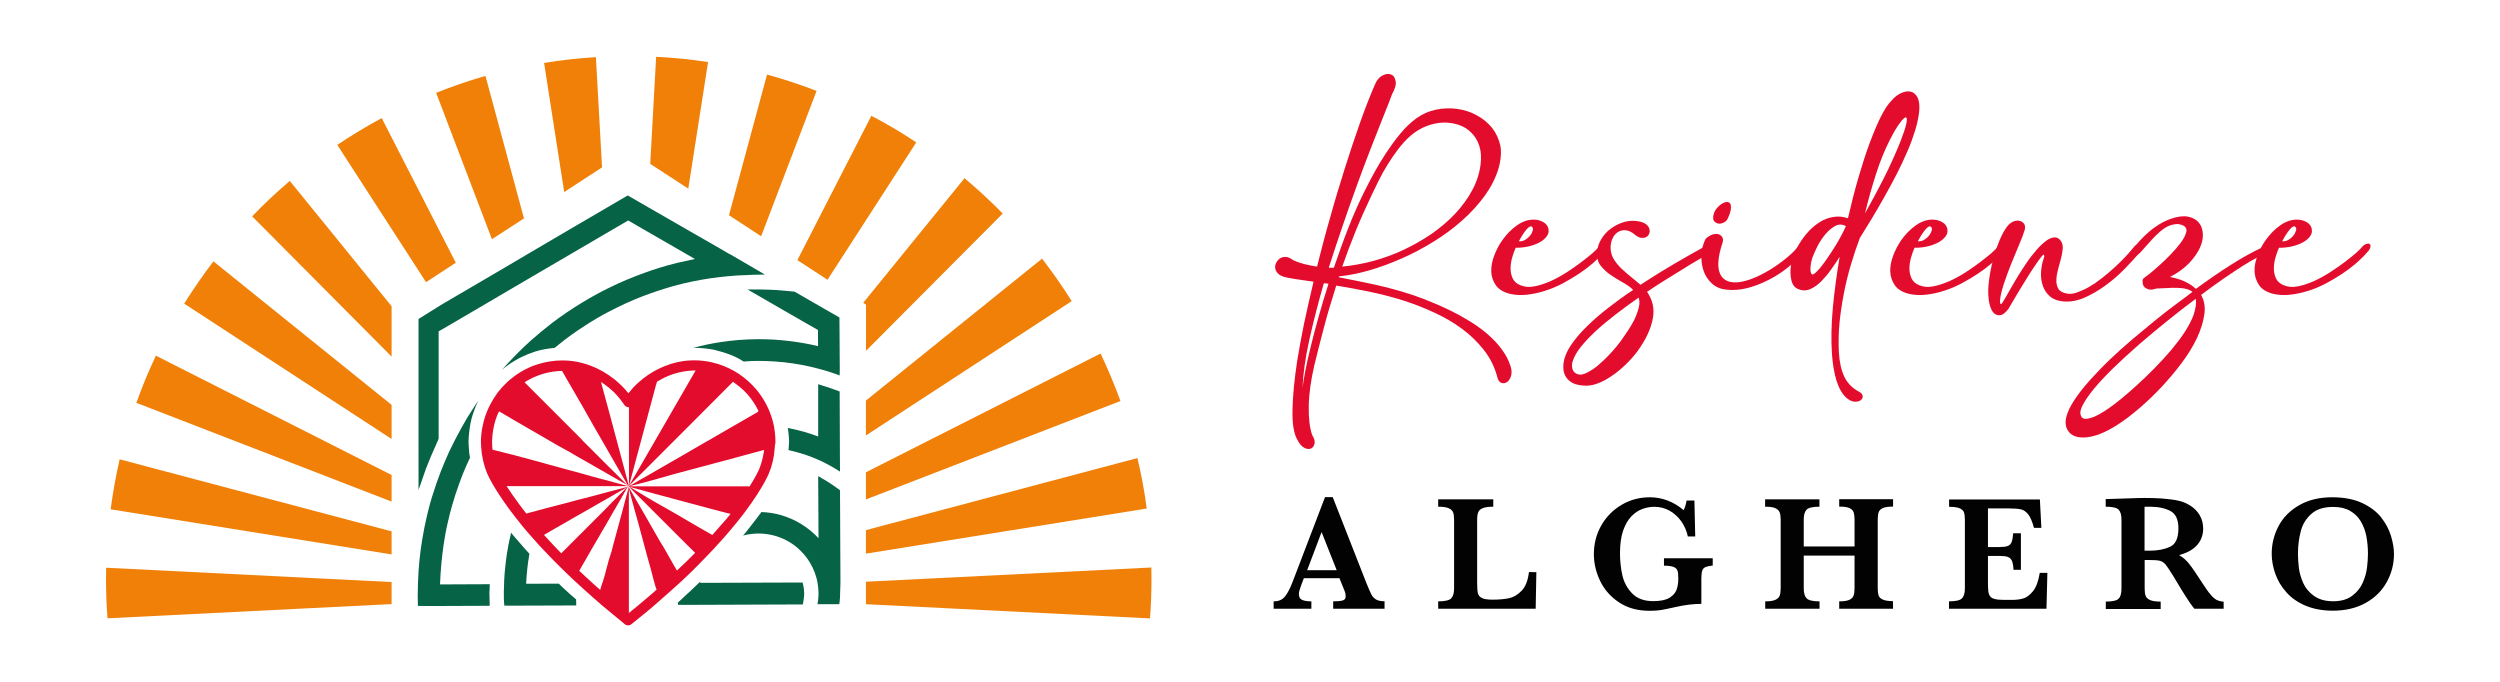 <?xml version="1.0" encoding="UTF-8"?>
<svg xmlns="http://www.w3.org/2000/svg" xmlns:xlink="http://www.w3.org/1999/xlink" version="1.1" id="Livello_1" x="0px" y="0px" width="220px" height="60px" viewBox="0 0 220 60" style="enable-background:new 0 0 220 60;" xml:space="preserve">
<style type="text/css">
	.st0{fill:#F08008;}
	.st1{fill:#066345;}
	.st2{fill:#E40C2D;}
	.st3{fill:#020203;}
</style>
<g>
	<g>
		<path class="st0" d="M101.32,49.94L76.2,51.19v1.98l25,1.25c0.09-1.15,0.13-2.32,0.13-3.49C101.33,50.6,101.33,50.26,101.32,49.94    "></path>
		<path class="st0" d="M76.2,48.72l24.71-3.97c-0.19-1.5-0.47-2.98-0.82-4.44l-23.89,6.34L76.2,48.72L76.2,48.72z"></path>
		<path class="st0" d="M76.2,43.95l22.4-8.66c-0.52-1.43-1.11-2.83-1.75-4.18L76.2,41.56V43.95z"></path>
		<path class="st0" d="M76.2,38.32L94.31,26.5c-0.81-1.29-1.68-2.54-2.61-3.74L76.2,35.25V38.32z"></path>
		<path class="st0" d="M76.2,30.88l12.04-12.09c-1.07-1.09-2.19-2.12-3.36-3.11l-8.92,10.97l0.25,0.16V30.88z"></path>
		<path class="st0" d="M76.68,10.19l-6.51,12.7l2.65,1.73l7.81-12.09C79.36,11.68,78.04,10.9,76.68,10.19"></path>
		<path class="st0" d="M67.5,6.56l-3.35,12.38l2.83,1.85L71.86,8C70.43,7.45,68.98,6.97,67.5,6.56"></path>
		<path class="st0" d="M57.22,14.42l3.35,2.18l1.74-11.14c-1.5-0.23-3.03-0.39-4.57-0.46L57.22,14.42z"></path>
		<path class="st0" d="M47.88,5.54l1.77,11.36l3.33-2.17l-0.54-9.7C50.9,5.12,49.38,5.29,47.88,5.54"></path>
		<path class="st0" d="M38.38,8.17l4.91,12.88l2.82-1.83L42.72,6.68C41.24,7.11,39.79,7.6,38.38,8.17"></path>
		<path class="st0" d="M29.68,12.75l7.81,12.08l2.62-1.71l-6.52-12.73C32.25,11.12,30.95,11.9,29.68,12.75"></path>
		<path class="st0" d="M22.19,19.04l12.27,12.34v-4.43L25.5,15.92C24.34,16.91,23.24,17.94,22.19,19.04"></path>
		<path class="st0" d="M16.21,26.72l18.25,11.91v-3L18.78,23C17.86,24.21,17.01,25.44,16.21,26.72"></path>
		<path class="st0" d="M12,35.45l22.46,8.69V41.8L13.72,31.3C13.08,32.65,12.5,34.04,12,35.45"></path>
		<path class="st0" d="M9.74,44.82l24.72,3.97v-2.03l-23.93-6.34C10.2,41.87,9.93,43.33,9.74,44.82"></path>
		<path class="st0" d="M9.33,50.94c0,1.17,0.04,2.32,0.13,3.47l25-1.25v-1.94L9.34,49.96C9.34,50.28,9.33,50.61,9.33,50.94"></path>
	</g>
	<g>
		<path class="st1" d="M65.78,25.47l2.37,1.37l2.36,1.36l1.47,0.84l0.01,1.42c-0.88-0.21-1.75-0.36-2.63-0.46    c-0.83-0.1-1.66-0.15-2.47-0.15h-0.17c-0.04,0-0.06,0-0.1,0c-1.07,0.01-2.13,0.09-3.17,0.25c-0.82,0.12-1.63,0.29-2.43,0.51    c0.03,0,0.04,0,0.07,0c0.01,0,0.02,0,0.04,0c0.01,0,0.02,0,0.03,0c0.3,0,0.59,0.02,0.88,0.05c0.27,0.03,0.54,0.07,0.8,0.12    c0.11,0.03,0.22,0.06,0.33,0.09c0.47,0.12,0.93,0.27,1.37,0.46c0.17,0.07,0.32,0.15,0.49,0.24c0.14,0.08,0.28,0.16,0.42,0.25    c0.06-0.01,0.13-0.01,0.19-0.02c0.35-0.03,0.71-0.04,1.08-0.04h0.06c0.47,0,0.94,0.02,1.4,0.05c1.08,0.07,2.14,0.23,3.18,0.47    c0.41,0.1,0.82,0.2,1.23,0.32c0.32,0.1,0.62,0.19,0.94,0.31l0.36,0.13l0.01-0.56l-0.02-3.29l-0.01-1.25l-2.33-1.34l-1.61-0.93    l-0.06-0.01c-0.37-0.04-0.72-0.07-1.07-0.1c-0.42-0.04-0.82-0.06-1.23-0.07c-0.25-0.01-0.51-0.01-0.76-0.02L65.78,25.47z"></path>
		<path class="st1" d="M50.7,52.75c-0.1-0.09-0.2-0.18-0.3-0.26c-0.04-0.04-0.09-0.08-0.13-0.11c-0.05-0.04-0.11-0.1-0.16-0.14    c-0.09-0.08-0.17-0.16-0.25-0.23c-0.04-0.03-0.06-0.06-0.1-0.09c-0.1-0.1-0.2-0.18-0.3-0.28s-0.19-0.18-0.29-0.28l-2.87,0.01    c0.01-0.22,0.03-0.43,0.04-0.64c0.02-0.25,0.04-0.51,0.07-0.76c0.04-0.38,0.1-0.75,0.16-1.12c0.01-0.04,0.02-0.08,0.02-0.12    c-0.08-0.09-0.16-0.18-0.24-0.26c-0.08-0.09-0.16-0.18-0.23-0.26c-0.24-0.27-0.46-0.53-0.68-0.78c-0.01-0.01-0.02-0.03-0.04-0.04    c-0.06-0.08-0.13-0.15-0.19-0.23c-0.08-0.1-0.16-0.18-0.23-0.28c-0.02,0.09-0.04,0.18-0.06,0.26c-0.08,0.32-0.15,0.66-0.21,0.99    c-0.08,0.44-0.15,0.89-0.2,1.33c-0.04,0.32-0.07,0.63-0.1,0.96c-0.04,0.43-0.05,0.87-0.06,1.31c-0.01,0.2-0.02,0.4-0.01,0.61v0.11    c0,0.08,0,0.15,0,0.23c0,0.12,0.01,0.24,0.02,0.36l0.02,0.25l0.45,0.01l0,0l5.88-0.02L50.7,52.75L50.7,52.75z"></path>
		<path class="st1" d="M72.97,34.12c-0.12-0.04-0.25-0.09-0.38-0.12c-0.08-0.03-0.16-0.05-0.24-0.08L72,33.81v1.29L72,38.41    c-0.84-0.32-1.71-0.56-2.58-0.73c-0.04-0.01-0.06-0.01-0.1-0.02c0.01,0.04,0.01,0.07,0.02,0.1c0.01,0.06,0.03,0.13,0.03,0.19    c0.01,0.1,0.02,0.19,0.03,0.28c0.02,0.21,0.04,0.42,0.04,0.64c0,0.06-0.01,0.11-0.01,0.18c0,0.1-0.01,0.18-0.02,0.28    c-0.01,0.1-0.01,0.18-0.02,0.28c0.35,0.07,0.7,0.17,1.04,0.27c0.72,0.21,1.42,0.49,2.09,0.82c0.02,0.01,0.04,0.02,0.06,0.03    c0.31,0.16,0.61,0.32,0.92,0.51l0.42,0.26l-0.01-1.71l-0.01-2.72l-0.01-2.62l-0.44-0.16C73.3,34.24,73.14,34.18,72.97,34.12"></path>
		<path class="st1" d="M70.67,51.46l-0.04-0.2l-9.02,0.03c0.01-0.04,0.02-0.09,0.03-0.13c-0.11,0.11-0.22,0.21-0.33,0.32    c-0.11,0.1-0.21,0.2-0.32,0.3c-0.06,0.06-0.12,0.11-0.18,0.18c-0.15,0.14-0.3,0.28-0.46,0.42c-0.06,0.06-0.13,0.11-0.19,0.18    c-0.09,0.08-0.18,0.16-0.26,0.24c-0.09,0.08-0.17,0.15-0.25,0.23l0.02,0.19l0.45,0.01l0,0l10.53-0.04l0.04-0.23    c0-0.02,0.01-0.04,0.01-0.05c0.04-0.24,0.06-0.46,0.07-0.68c0-0.25-0.04-0.49-0.08-0.72L70.67,51.46z"></path>
		<path class="st1" d="M73.96,51.3l-0.01-2.22l-0.01-1.84l-0.01-2.42l-0.01-1.68l-0.11-0.08c-0.08-0.06-0.17-0.12-0.25-0.18    c-0.31-0.22-0.63-0.44-0.99-0.65c-0.05-0.03-0.11-0.06-0.16-0.09L72,41.9l0.01,1.76l0.01,1.89l0.01,1.81    c-0.45-0.48-0.95-0.89-1.5-1.23c-0.56-0.35-1.17-0.61-1.8-0.8c-0.56-0.16-1.14-0.25-1.73-0.27c-0.06,0.09-0.12,0.18-0.19,0.26    c-0.07,0.1-0.14,0.18-0.21,0.28c-0.2,0.27-0.42,0.55-0.66,0.85c-0.08,0.11-0.17,0.21-0.25,0.32c-0.04,0.05-0.08,0.1-0.12,0.15    c-0.05,0.07-0.11,0.14-0.18,0.21c0.44-0.12,0.9-0.18,1.38-0.18c0.43,0,0.84,0.06,1.24,0.15c0.82,0.2,1.56,0.59,2.18,1.12    c0.42,0.37,0.79,0.8,1.08,1.28c0.34,0.57,0.59,1.21,0.69,1.89c0.04,0.26,0.07,0.54,0.07,0.82c0,0.21-0.02,0.43-0.04,0.64    l-0.02,0.11l-0.03,0.21h0.21l0,0h0.4h0.63h0.68l0.01-0.11l0.02-0.14c0.03-0.25,0.04-0.46,0.04-0.71L73.96,51.3z"></path>
		<path class="st1" d="M38.85,49.51c0.05-0.51,0.11-1.02,0.18-1.52c0.1-0.66,0.21-1.31,0.36-1.95c0.11-0.52,0.25-1.04,0.39-1.54    c0.19-0.67,0.4-1.32,0.64-1.97c0.19-0.54,0.4-1.06,0.63-1.58c0.1-0.22,0.2-0.45,0.31-0.67c-0.03-0.15-0.05-0.29-0.07-0.44    c-0.02-0.18-0.03-0.37-0.04-0.55c-0.01-0.13-0.02-0.27-0.02-0.4c0-0.23,0.02-0.46,0.04-0.68c0.03-0.32,0.07-0.63,0.13-0.94    c0.05-0.25,0.11-0.51,0.19-0.75c0.06-0.19,0.13-0.39,0.2-0.57c0.09-0.24,0.19-0.46,0.3-0.69c-0.13,0.19-0.26,0.39-0.39,0.58    c-0.38,0.57-0.73,1.15-1.06,1.75c-0.39,0.7-0.76,1.42-1.11,2.15c-0.26,0.57-0.51,1.16-0.74,1.75c-0.27,0.69-0.51,1.39-0.73,2.11    c-0.01,0.02-0.01,0.04-0.02,0.04c-0.18,0.57-0.32,1.14-0.46,1.72c-0.17,0.71-0.31,1.42-0.43,2.15c-0.09,0.56-0.17,1.13-0.23,1.71    c-0.07,0.71-0.12,1.42-0.14,2.13c-0.01,0.34-0.02,0.68-0.02,1.02v0.11c0,0.19,0,0.38,0.01,0.58v0.01l0.01,0.25l0.94,0.01l0,0h0.33    l5.04-0.02v-0.28c0-0.1-0.01-0.19-0.01-0.29l0,0c-0.01-0.13-0.01-0.25-0.01-0.4c-0.01-0.13,0-0.26,0.01-0.39    c0-0.09,0.01-0.18,0.01-0.26l0,0l0.01-0.28l-4.38,0.02C38.74,50.75,38.8,50.12,38.85,49.51"></path>
		<path class="st1" d="M65.61,24.21c0.03,0,0.04,0,0.07,0c0.21-0.01,0.42-0.02,0.63-0.03l1-0.02l-1.32-0.77l-1.7-0.99l-0.18-0.09    l0,0l-0.75-0.44l-3.31-1.9l-3.04-1.75l-1.77-1.02l-2.07,1.21l-3.01,1.76l-3.27,1.92l-2.61,1.54l-2.99,1.75l-2.49,1.46l-1.97,1.23    v1.61v3.94v3.83v2.66v3c0,0,0.34-0.93,0.46-1.31c0.11-0.36,0.26-0.72,0.4-1.07c0.12-0.31,0.25-0.62,0.39-0.93    c0.13-0.31,0.27-0.61,0.41-0.93c0.04-0.09,0.07-0.18,0.11-0.27v-0.06v-3v-3.51v-2.87l1.24-0.72l2.32-1.36l2.81-1.65l2.44-1.43    l3.08-1.8l2.82-1.65l1.97-1.15l1.64,0.95l2.83,1.63l1.4,0.81c-0.54,0.11-1.06,0.23-1.59,0.35c-0.97,0.24-1.92,0.53-2.85,0.87    c-1.07,0.39-2.12,0.82-3.14,1.33c-0.82,0.4-1.61,0.84-2.38,1.31c-0.89,0.54-1.75,1.12-2.58,1.75c-0.65,0.5-1.28,1.03-1.9,1.57    c-0.7,0.63-1.38,1.31-2.03,2.01c-0.17,0.18-0.34,0.38-0.51,0.56c0.18-0.16,0.38-0.3,0.57-0.44c0.17-0.11,0.33-0.23,0.51-0.33    c0.21-0.13,0.43-0.25,0.66-0.36c0.38-0.18,0.76-0.34,1.17-0.47c0.26-0.08,0.53-0.15,0.8-0.2c0.17-0.04,0.34-0.05,0.52-0.08    c0.14-0.02,0.27-0.04,0.41-0.05c0.11-0.09,0.21-0.18,0.32-0.26c0.75-0.61,1.54-1.18,2.36-1.7c0.7-0.46,1.43-0.89,2.18-1.27    c0.94-0.49,1.91-0.94,2.91-1.32c0.86-0.33,1.75-0.62,2.65-0.88c1.11-0.31,2.25-0.54,3.41-0.71    C63.62,24.34,64.61,24.24,65.61,24.21"></path>
	</g>
	<path class="st2" d="M68.24,38.88L68.24,38.88c0-0.28-0.02-0.55-0.05-0.82c-0.01-0.1-0.03-0.19-0.04-0.28   c-0.02-0.1-0.03-0.19-0.04-0.28c-0.06-0.32-0.15-0.61-0.25-0.91c-0.29-0.85-0.73-1.62-1.29-2.3c-0.45-0.53-0.96-0.99-1.54-1.38   c-0.54-0.36-1.14-0.65-1.78-0.86c-0.17-0.05-0.34-0.1-0.51-0.14c-0.04-0.01-0.07-0.02-0.11-0.03c-0.24-0.05-0.48-0.1-0.72-0.12   c-0.26-0.04-0.54-0.05-0.81-0.05c-0.01,0-0.02,0-0.03,0c-0.13,0-0.26,0.01-0.39,0.01c-0.88,0.05-1.75,0.29-2.58,0.67   c-0.7,0.32-1.36,0.76-1.94,1.29c-0.3,0.27-0.58,0.57-0.83,0.89c-0.01,0.01-0.02,0.03-0.03,0.04c-0.17-0.21-0.34-0.41-0.54-0.61   c-0.06-0.07-0.13-0.13-0.2-0.19c-0.07-0.07-0.14-0.13-0.22-0.2c-0.11-0.11-0.24-0.2-0.36-0.3c-0.6-0.46-1.25-0.84-1.96-1.11   c-0.8-0.31-1.64-0.48-2.48-0.48c-0.01,0-0.03,0-0.04,0c-0.01,0-0.02,0-0.04,0c-0.7,0-1.38,0.11-2.02,0.3   c-0.11,0.04-0.23,0.08-0.34,0.11c-0.18,0.06-0.36,0.13-0.53,0.21c-0.27,0.12-0.53,0.26-0.78,0.41c-0.19,0.11-0.38,0.25-0.56,0.38   c-0.55,0.41-1.04,0.9-1.46,1.45c-0.5,0.69-0.89,1.45-1.14,2.27c-0.01,0.04-0.02,0.09-0.04,0.12c-0.06,0.24-0.11,0.47-0.16,0.72   c-0.04,0.2-0.06,0.39-0.08,0.61c-0.02,0.2-0.03,0.39-0.03,0.6c0,0.15,0.01,0.29,0.02,0.43c0.05,0.82,0.23,1.62,0.55,2.38   c0.03,0.06,0.23,0.54,0.73,1.34c0.39,0.63,0.95,1.47,1.75,2.49c0.07,0.09,0.14,0.18,0.21,0.26c0.06,0.08,0.12,0.15,0.18,0.23   c0.01,0.01,0.02,0.03,0.03,0.04c0.2,0.25,0.41,0.51,0.64,0.77c0.07,0.09,0.15,0.18,0.23,0.26c0.07,0.08,0.14,0.16,0.21,0.24   c0.39,0.45,0.83,0.93,1.31,1.42c0.34,0.36,0.7,0.73,1.09,1.11c0.38,0.38,0.78,0.76,1.2,1.16c0.15,0.14,0.3,0.28,0.46,0.42   c0.22,0.2,0.46,0.41,0.68,0.62c0.08,0.07,0.16,0.14,0.24,0.21c0.04,0.04,0.07,0.06,0.11,0.1c0.1,0.08,0.18,0.17,0.28,0.25   c0.13,0.11,0.26,0.23,0.39,0.34c0.11,0.1,0.22,0.18,0.32,0.28c0.05,0.04,0.11,0.1,0.17,0.14c0.15,0.12,0.3,0.25,0.46,0.38   c0.03,0.02,0.04,0.04,0.07,0.06c0.1,0.08,0.18,0.16,0.28,0.23c0.03,0.02,0.04,0.04,0.07,0.06c0.1,0.08,0.2,0.17,0.3,0.25   c0.03,0.03,0.06,0.04,0.09,0.07c0.11,0.1,0.23,0.18,0.34,0.28c0.04,0.04,0.08,0.06,0.12,0.1s0.09,0.07,0.13,0.11   c0.09,0.07,0.18,0.1,0.29,0.1h0.01c0.01,0,0.02,0,0.03,0c0.04,0,0.09-0.01,0.13-0.03c0.04-0.02,0.09-0.04,0.12-0.07   c0.09-0.07,0.17-0.13,0.25-0.2c0.04-0.03,0.07-0.06,0.11-0.09c0.11-0.09,0.22-0.18,0.32-0.26c0.04-0.03,0.06-0.05,0.1-0.08   c0.11-0.09,0.2-0.17,0.31-0.25c0.03-0.03,0.06-0.05,0.09-0.07c0.24-0.19,0.46-0.39,0.68-0.57c0.06-0.05,0.12-0.11,0.18-0.16   c0.11-0.1,0.22-0.18,0.32-0.28c0.03-0.02,0.05-0.04,0.07-0.06c0.09-0.08,0.18-0.16,0.27-0.24c0.13-0.11,0.27-0.24,0.4-0.35   c0.1-0.09,0.19-0.17,0.28-0.25c0.22-0.2,0.44-0.39,0.66-0.59c0.04-0.04,0.06-0.06,0.1-0.09c0.08-0.07,0.15-0.14,0.23-0.21   c0.11-0.1,0.21-0.19,0.31-0.29c0.01-0.01,0.02-0.02,0.03-0.03c0.46-0.43,0.88-0.84,1.28-1.25c0.02-0.02,0.04-0.04,0.05-0.06   c0.41-0.41,0.79-0.81,1.15-1.19c0.36-0.39,0.69-0.75,1.01-1.11c0.42-0.48,0.81-0.95,1.15-1.37c0.1-0.12,0.19-0.25,0.28-0.36   c0.01-0.02,0.02-0.03,0.04-0.04c0.08-0.1,0.15-0.2,0.23-0.3c0.93-1.23,1.5-2.17,1.82-2.75c0.23-0.42,0.33-0.66,0.35-0.7   c0.31-0.72,0.49-1.48,0.54-2.26c0.01-0.1,0.01-0.18,0.02-0.28C68.23,39.07,68.24,38.98,68.24,38.88L68.24,38.88 M51.14,38.62   l-0.19-0.19l-0.58-0.58l-0.19-0.19l-0.2-0.2l-0.69-0.69l-2.96-2.96l-0.17-0.17c0.51-0.32,1.06-0.58,1.65-0.75   c0.53-0.15,1.08-0.24,1.65-0.25l0.11,0.19L50,33.58l1.39,2.4l0.14,0.25l0.14,0.25l0.41,0.72l0.14,0.25l0.12,0.21l0.74,1.28   l1.33,2.32l0.87,1.51l-0.83-0.83l-1.08-1.07l-1.96-1.96l-0.13-0.13L51.14,38.62z M63.5,46.15c-0.2,0.24-0.42,0.49-0.66,0.75   c-0.05,0.06-0.11,0.12-0.16,0.18l-0.04-0.03l-0.09-0.05l-0.18-0.1l-0.25-0.15L62,46.69l-0.97-0.56l-0.63-0.37l-0.89-0.52   l-0.61-0.35L58,44.38l-0.63-0.36l-0.32-0.19l-0.24-0.14l-0.25-0.15l-0.16-0.1l-0.54-0.32l-0.18-0.11l-0.06-0.04l-0.25-0.14   l-0.04-0.03l0,0l0,0l0.04,0.04l0.19,0.2l0.1,0.11l0.09,0.09l0.57,0.57l0.02,0.02l0.18,0.18l0.19,0.19l0.47,0.47l0.5,0.5l0.7,0.7   l0.42,0.42l0.63,0.63l0.39,0.39l0.61,0.61l0.34,0.33l0.06,0.06l0.14,0.14l0.09,0.09l0.11,0.11c-0.21,0.22-0.44,0.44-0.67,0.67   c-0.11,0.11-0.21,0.21-0.32,0.31c-0.06,0.05-0.11,0.11-0.18,0.17c-0.14,0.14-0.28,0.27-0.43,0.41l-0.08-0.14l-0.04-0.07l-0.33-0.57   l-0.18-0.32l-0.34-0.6l-0.2-0.35L58,47.51l-0.25-0.44l-0.48-0.84l-0.35-0.61l-0.56-0.97l-0.13-0.23l-0.02-0.03l-0.14-0.24   l-0.43-0.74l-0.01-0.02l-0.15-0.25l-0.15-0.26l-0.04-0.05l0,0l0,0l0.02,0.07l0.09,0.34l0.09,0.33l0.11,0.41l0.16,0.59l0.1,0.37   l0.1,0.35l0.1,0.35l0.44,1.63l0.17,0.63l0.24,0.89l0.09,0.33l0.17,0.61l0.06,0.21l0.13,0.48l0.04,0.16l0.11,0.43l0.04,0.13   l0.04,0.15l0.07,0.25l0.01,0.03l0.03,0.11l0.02,0.05l0.04,0.11l0.02,0.05c-0.08,0.07-0.16,0.13-0.23,0.2   c-0.04,0.04-0.08,0.07-0.12,0.11c-0.17,0.15-0.34,0.29-0.52,0.44c-0.11,0.1-0.22,0.18-0.33,0.28c-0.11,0.1-0.23,0.18-0.33,0.28   c-0.03,0.03-0.05,0.04-0.08,0.07c-0.01,0.01-0.01,0.01-0.02,0.02c-0.03,0.03-0.05,0.04-0.09,0.07c-0.04,0.04-0.1,0.08-0.14,0.11   c-0.01,0.01-0.02,0.01-0.02,0.02c-0.08,0.06-0.16,0.13-0.24,0.19c-0.01,0.01-0.02,0.02-0.03,0.03c-0.09,0.07-0.18,0.15-0.27,0.22   l0,0c-0.01,0-0.01-0.01-0.02-0.01v-0.09v-0.22v-0.25v-0.15v-0.28v-0.28v-0.8v-0.28v-0.26v-0.82v-0.75v-3.31v-0.58V45.3v-1.47v-0.46   v-0.46v-0.11l0,0l0,0l0,0l-0.04,0.18l-0.19,0.71l-0.21,0.79l-0.19,0.72l-0.37,1.36l-0.39,1.44l-0.13,0.51l-0.25,0.79l-0.07,0.26   l-0.15,0.55l-0.04,0.16l-0.11,0.43l-0.04,0.11l-0.11,0.38L53,51.3l-0.1,0.34l-0.01,0.02l-0.03,0.1l-0.04,0.15   c-0.07-0.06-0.14-0.12-0.21-0.18c-0.04-0.03-0.06-0.05-0.09-0.08c-0.04-0.04-0.07-0.06-0.11-0.1c-0.05-0.04-0.11-0.1-0.16-0.14   c-0.09-0.08-0.18-0.16-0.26-0.24c-0.16-0.14-0.31-0.28-0.46-0.42c-0.18-0.18-0.38-0.35-0.56-0.52l0.03-0.04l0.1-0.18l0.21-0.37   l0.17-0.29l0.32-0.56l0.18-0.32l0.37-0.63l0.23-0.39l0.46-0.8l0.04-0.06l0.29-0.5l0.65-1.13l0.55-0.95L55,43.26l0.27-0.47l0,0l0,0   l-0.73,0.73l-0.65,0.65l-0.82,0.84l-0.48,0.48l-0.68,0.68l-0.39,0.39l-0.61,0.61l-0.37,0.37l-0.6,0.6l-0.38,0.38l0,0l-0.17,0.17   c-0.25-0.25-0.49-0.51-0.72-0.75c-0.28-0.3-0.55-0.59-0.8-0.87l0.21-0.12l0.22-0.13l0.96-0.55l0.61-0.35l0.88-0.51l0.59-0.33   l0.89-0.51l0.61-0.35l0.96-0.55l0.71-0.41l0.75-0.43h0.01l0,0l-0.76,0.2l-0.77,0.2l-1.08,0.29l-0.75,0.2L50.81,44L50,44.22   l-1.23,0.32l-0.96,0.25l-0.14,0.04l-0.31,0.08L47.04,45l-0.46,0.12l-0.25,0.07h-0.01c-0.01-0.01-0.01-0.01-0.02-0.02   c-0.05-0.06-0.1-0.12-0.14-0.18c-0.03-0.03-0.05-0.06-0.07-0.09c-0.04-0.06-0.09-0.11-0.13-0.17c-0.07-0.09-0.13-0.18-0.2-0.26   c-0.49-0.66-0.88-1.23-1.18-1.69h0.3h0.95h0.63h0.32h0.31h0.28h0.63h0.32h0.27h0.51h1.11h1.38h0.9h1.2h0.82h0.77l0,0l0,0   l-0.79-0.21l-0.88-0.24l-1.36-0.36l-1.09-0.31l-1.67-0.45l-0.1-0.03l-0.15-0.04l-0.28-0.08l-0.82-0.22l-0.28-0.08l-0.06-0.02   l-0.22-0.06l-2.42-0.65l-1.55-0.39l-0.27-0.07c-0.03-0.23-0.04-0.46-0.04-0.69c0-0.34,0.04-0.68,0.09-1   c0.1-0.6,0.26-1.16,0.52-1.68l0.23,0.13l1.28,0.75l2.66,1.54l0.67,0.39l0.25,0.14l0.24,0.14l0.71,0.39l0.25,0.14l0.2,0.12   l0.15,0.09l1.44,0.82l1.57,0.9l0.96,0.55l0.81,0.46l0,0v-0.01v0.01h0.01l-1-3.75l-0.68-2.54l-0.07-0.25l-0.08-0.3l-0.23-0.85   l-0.08-0.29l-0.08-0.3l-0.17-0.63l-0.06-0.24c0.25,0.16,0.47,0.33,0.7,0.52c0.08,0.06,0.15,0.13,0.22,0.19   c0.07,0.06,0.14,0.12,0.21,0.18c0.03,0.03,0.04,0.05,0.07,0.08c0.17,0.17,0.32,0.34,0.47,0.53c0.06,0.07,0.11,0.15,0.17,0.23   c0.04,0.06,0.1,0.12,0.14,0.19c0.03,0.04,0.05,0.06,0.07,0.1c0.09,0.13,0.23,0.21,0.39,0.21h0.02v0.5v6.41l0,0l0,0l0,0l0.44-1.64   l1.92-7.17l0.04-0.12l0.06-0.22c0.05-0.04,0.11-0.06,0.16-0.1c0.77-0.46,1.63-0.75,2.49-0.85c0.1-0.01,0.18-0.02,0.28-0.03   c0.12-0.01,0.25-0.02,0.37-0.02c0.04,0,0.07,0,0.1,0l-0.11,0.2l-1.27,2.2l-2.87,4.97l-1.22,2.11l-0.39,0.67l0,0v0.01l0.37-0.37   l0.18-0.18l0.84-0.84l0.13-0.13l1.74-1.74l2.04-2.04l3.73-3.74l0.12-0.12c0.04,0.04,0.1,0.06,0.14,0.1   c0.54,0.38,1.04,0.83,1.43,1.36c0.26,0.34,0.49,0.72,0.68,1.11l-0.11,0.11l-2.1,1.21l-0.26,0.15l-0.76,0.44l-0.93,0.54L61.92,39   l-2.4,1.39l-1.39,0.8l-0.97,0.56l-0.56,0.32l-0.39,0.22l-0.54,0.32l-0.23,0.12l-0.13,0.08h-0.01v0.01l0.08-0.03l0.27-0.07l0.2-0.05   l0.5-0.13l0.17-0.04l1.33-0.36l0.08-0.03l0.66-0.18l0.34-0.1l0.35-0.1l1.39-0.37l1.57-0.42l2.61-0.7l2.25-0.61l0.14-0.04   c-0.01,0.1-0.03,0.19-0.04,0.28c-0.08,0.5-0.22,0.98-0.41,1.46c-0.01,0.01-0.23,0.53-0.82,1.47H65.8h-1.5h-1.53h-1.71h-1.11h-1.37   H58h-0.32h-0.08h-0.4h-0.72h-0.38h-0.37h-0.08h-0.29h-0.06l0,0v0.01l0.05,0.02l0.3,0.08l0,0l0.3,0.08l0.48,0.13l0.39,0.11   l0.32,0.09l0.3,0.08l0.1,0.03l0.75,0.2l1.11,0.3l0.82,0.22l1.24,0.33l0.97,0.26l1.52,0.4l0.18,0.04l0.16,0.04   c-0.11,0.13-0.22,0.27-0.33,0.41C63.8,45.8,63.65,45.97,63.5,46.15"></path>
</g>
<g>
	<path class="st2" d="M131.86,14.86c-0.25,0.82-0.65,1.6-1.21,2.38c-0.56,0.76-1.22,1.49-1.98,2.16c-0.76,0.68-1.59,1.29-2.51,1.86   c-0.91,0.57-1.85,1.06-2.8,1.48c-0.95,0.42-1.9,0.77-2.86,1.05c-0.95,0.27-1.84,0.45-2.67,0.53c0,0.01,0,0.02-0.01,0.04   c-0.01,0.01-0.01,0.02-0.01,0.04c0.96,0.18,2.01,0.4,3.15,0.64c1.14,0.25,2.31,0.57,3.51,0.97c0.44,0.16,0.94,0.34,1.49,0.57   c0.55,0.22,1.1,0.47,1.68,0.75c0.57,0.28,1.13,0.59,1.7,0.94c0.56,0.34,1.08,0.72,1.55,1.12c0.47,0.41,0.9,0.85,1.24,1.32   c0.36,0.47,0.62,0.97,0.79,1.49c0.11,0.34,0.13,0.63,0.05,0.88c-0.08,0.25-0.19,0.43-0.35,0.54c-0.15,0.1-0.31,0.13-0.49,0.08   c-0.17-0.06-0.29-0.22-0.36-0.49c-0.24-0.9-0.63-1.7-1.18-2.4c-0.56-0.71-1.2-1.34-1.94-1.88c-0.74-0.55-1.55-1.02-2.41-1.41   c-0.87-0.41-1.73-0.74-2.57-1.02c-1-0.32-2-0.59-3.02-0.8c-1.02-0.21-2.04-0.41-3.06-0.57c-0.43,1.35-0.81,2.63-1.12,3.82   c-0.31,1.2-0.58,2.24-0.8,3.15c-0.31,1.33-0.48,2.54-0.5,3.61c-0.02,1.08,0.08,1.93,0.3,2.57c0.18,0.28,0.25,0.53,0.21,0.74   s-0.14,0.37-0.3,0.44c-0.16,0.08-0.36,0.07-0.59-0.05c-0.24-0.11-0.44-0.36-0.64-0.74c-0.3-0.54-0.44-1.41-0.41-2.61   c0.02-1.21,0.16-2.64,0.41-4.29c0.16-1,0.36-2.08,0.6-3.26c0.25-1.18,0.53-2.41,0.84-3.72c-0.4-0.06-0.78-0.11-1.17-0.17   c-0.39-0.06-0.77-0.11-1.15-0.19c-0.32-0.06-0.57-0.16-0.74-0.3s-0.26-0.3-0.3-0.47c-0.04-0.17-0.02-0.34,0.06-0.5   c0.08-0.17,0.18-0.3,0.33-0.41c0.14-0.1,0.32-0.15,0.52-0.14c0.2,0.01,0.41,0.09,0.62,0.26c0.32,0.16,0.67,0.28,1.02,0.37   c0.36,0.09,0.74,0.16,1.12,0.22c0.36-1.44,0.74-2.9,1.17-4.38c0.41-1.48,0.85-2.92,1.29-4.32s0.89-2.73,1.33-3.98   s0.89-2.39,1.32-3.38c0.16-0.37,0.38-0.62,0.65-0.76c0.28-0.14,0.53-0.17,0.74-0.09c0.22,0.08,0.35,0.26,0.41,0.57   c0.07,0.29-0.04,0.69-0.31,1.17c-0.01,0.04-0.1,0.26-0.26,0.69c-0.17,0.42-0.4,1-0.68,1.71c-0.28,0.72-0.61,1.56-0.99,2.52   c-0.38,0.96-0.76,2-1.17,3.12c-0.41,1.12-0.82,2.29-1.24,3.52c-0.42,1.23-0.83,2.46-1.23,3.71h0.45c0.4-1.17,0.81-2.33,1.25-3.45   c0.44-1.13,0.91-2.19,1.39-3.17c0.25-0.5,0.54-1.06,0.87-1.67s0.69-1.21,1.08-1.8s0.8-1.16,1.25-1.7c0.44-0.54,0.92-0.99,1.42-1.36   c0.53-0.38,1.09-0.63,1.72-0.76c0.62-0.13,1.24-0.15,1.85-0.07c0.61,0.08,1.19,0.26,1.73,0.56c0.54,0.28,0.99,0.66,1.36,1.11   c0.36,0.46,0.61,1,0.74,1.61C132.13,13.43,132.08,14.11,131.86,14.86 M114.62,34.12c0.05-0.37,0.13-0.87,0.25-1.49   c0.12-0.62,0.28-1.34,0.48-2.15c0.2-0.8,0.42-1.68,0.69-2.61c0.26-0.94,0.55-1.9,0.87-2.9l-0.41-0.05   c-0.5,1.73-0.92,3.38-1.27,4.95C114.87,31.45,114.68,32.87,114.62,34.12 M120.7,17.18c-0.5,1.05-0.97,2.1-1.4,3.15   s-0.82,2.09-1.18,3.13c0.89-0.08,1.78-0.25,2.71-0.49c0.92-0.25,1.82-0.58,2.68-0.98c0.86-0.41,1.69-0.88,2.47-1.41   c0.78-0.55,1.47-1.13,2.07-1.77c0.6-0.64,1.1-1.32,1.5-2.06c0.4-0.74,0.64-1.49,0.74-2.27c0.08-0.62,0.04-1.17-0.11-1.64   c-0.16-0.47-0.39-0.86-0.71-1.17c-0.31-0.31-0.69-0.55-1.13-0.69s-0.91-0.21-1.39-0.19c-0.48,0.02-0.96,0.13-1.45,0.32   c-0.49,0.19-0.93,0.46-1.35,0.82c-0.4,0.34-0.75,0.73-1.09,1.17c-0.34,0.44-0.65,0.9-0.94,1.37c-0.29,0.47-0.56,0.94-0.79,1.41   C121.11,16.34,120.9,16.77,120.7,17.18"></path>
	<path class="st2" d="M132.21,21.13c0.16-0.23,0.35-0.45,0.57-0.69c0.23-0.24,0.47-0.44,0.74-0.63c0.26-0.19,0.56-0.32,0.86-0.41   c0.3-0.08,0.61-0.1,0.94-0.04c0.3,0.07,0.53,0.18,0.69,0.33c0.16,0.16,0.25,0.33,0.26,0.52c0.04,0.23-0.03,0.43-0.19,0.63   c-0.16,0.2-0.37,0.37-0.64,0.51c-0.27,0.14-0.59,0.26-0.95,0.34c-0.37,0.08-0.74,0.12-1.11,0.11c-0.11,0.25-0.22,0.55-0.31,0.87   c-0.09,0.32-0.14,0.64-0.14,0.96c0,0.32,0.07,0.61,0.19,0.88c0.13,0.26,0.36,0.47,0.7,0.6c0.35,0.14,0.74,0.18,1.2,0.09   c0.45-0.08,0.92-0.24,1.41-0.45c0.49-0.22,0.96-0.48,1.43-0.78c0.47-0.3,0.9-0.6,1.29-0.9c0.39-0.29,0.72-0.57,0.99-0.79   c0.26-0.24,0.43-0.4,0.5-0.49c0.12-0.16,0.25-0.26,0.39-0.31s0.24-0.06,0.31-0.02s0.1,0.12,0.09,0.25   c-0.01,0.13-0.1,0.29-0.28,0.48c-0.25,0.3-0.58,0.62-0.95,0.95c-0.38,0.33-0.79,0.64-1.24,0.94c-0.45,0.3-0.93,0.58-1.44,0.86   c-0.51,0.26-1.03,0.49-1.56,0.65c-0.53,0.17-1.05,0.28-1.56,0.34c-0.52,0.06-1.01,0.04-1.47-0.06c-0.6-0.14-1.04-0.4-1.29-0.76   c-0.25-0.36-0.4-0.77-0.41-1.23c-0.01-0.45,0.08-0.92,0.27-1.42C131.68,22,131.91,21.54,132.21,21.13 M134.87,20.03   c-0.04-0.07-0.08-0.1-0.14-0.11c-0.07-0.01-0.14,0.04-0.24,0.11c-0.09,0.08-0.22,0.22-0.35,0.41c-0.14,0.19-0.3,0.45-0.48,0.79   c0.17,0.02,0.33-0.01,0.49-0.09c0.16-0.08,0.3-0.19,0.42-0.32c0.12-0.13,0.22-0.26,0.26-0.41   C134.91,20.25,134.92,20.13,134.87,20.03"></path>
	<path class="st2" d="M150.32,22.35c-0.29,0.17-0.64,0.37-1.04,0.61c-0.41,0.24-0.84,0.5-1.3,0.79c-0.46,0.28-0.95,0.59-1.47,0.91   c-0.52,0.32-1.05,0.67-1.57,1.02c0.49,0.71,0.66,1.46,0.52,2.28c-0.14,0.82-0.5,1.66-1.08,2.54c-0.3,0.46-0.65,0.9-1.05,1.31   c-0.4,0.41-0.81,0.78-1.24,1.09c-0.43,0.32-0.86,0.58-1.29,0.76c-0.43,0.19-0.83,0.28-1.2,0.28c-0.31,0-0.6-0.04-0.87-0.11   s-0.49-0.2-0.67-0.36c-0.19-0.16-0.32-0.37-0.41-0.62c-0.08-0.25-0.1-0.55-0.06-0.9c0.07-0.5,0.28-1.03,0.65-1.57   c0.37-0.55,0.83-1.1,1.4-1.65c0.56-0.56,1.19-1.1,1.9-1.65c0.71-0.55,1.43-1.08,2.18-1.57c-0.25-0.25-0.58-0.47-0.95-0.68   s-0.73-0.42-1.07-0.66c-0.34-0.24-0.61-0.5-0.85-0.8c-0.23-0.3-0.33-0.68-0.31-1.14c0.02-0.42,0.15-0.82,0.38-1.2   c0.23-0.38,0.52-0.69,0.87-0.94c0.35-0.25,0.74-0.44,1.18-0.57c0.43-0.11,0.87-0.12,1.31-0.03c0.26,0.06,0.47,0.15,0.61,0.27   c0.14,0.13,0.23,0.26,0.26,0.41c0.04,0.14,0.03,0.27-0.03,0.41c-0.06,0.13-0.14,0.23-0.26,0.28c-0.11,0.07-0.26,0.08-0.43,0.07   c-0.17-0.02-0.36-0.11-0.55-0.27c-0.29-0.25-0.57-0.38-0.84-0.4c-0.26-0.02-0.5,0.05-0.71,0.19c-0.2,0.14-0.36,0.36-0.47,0.63   c-0.11,0.27-0.15,0.58-0.12,0.91c0.04,0.34,0.14,0.64,0.34,0.92c0.19,0.28,0.41,0.55,0.68,0.79c0.26,0.25,0.54,0.48,0.82,0.71   c0.28,0.23,0.55,0.44,0.78,0.65c1.04-0.68,2.04-1.3,3-1.86c0.96-0.56,1.77-1.02,2.43-1.38c0.19-0.11,0.36-0.17,0.51-0.18   s0.25,0.03,0.32,0.09c0.06,0.07,0.07,0.16,0.03,0.27C150.64,22.13,150.52,22.24,150.32,22.35 M144.25,26.86   c0.04-0.25,0.02-0.47-0.05-0.67c-0.69,0.48-1.37,0.97-2.01,1.47c-0.65,0.5-1.24,0.99-1.76,1.47s-0.96,0.95-1.32,1.4   c-0.36,0.45-0.59,0.87-0.71,1.25c-0.06,0.19-0.08,0.37-0.05,0.55c0.02,0.17,0.08,0.31,0.18,0.41c0.09,0.1,0.23,0.18,0.39,0.21   c0.16,0.04,0.35,0.01,0.57-0.08c0.23-0.09,0.46-0.23,0.73-0.41s0.53-0.41,0.8-0.66c0.27-0.25,0.55-0.53,0.82-0.83   c0.27-0.3,0.54-0.62,0.78-0.95c0.5-0.7,0.89-1.29,1.16-1.8C144.03,27.69,144.19,27.25,144.25,26.86"></path>
	<path class="st2" d="M150.09,21.02c0.2-0.19,0.41-0.31,0.6-0.38c0.2-0.06,0.38-0.07,0.53-0.03c0.15,0.05,0.26,0.13,0.34,0.26   c0.08,0.13,0.08,0.29,0.03,0.47c-0.19,0.57-0.31,1.07-0.35,1.47c-0.05,0.41-0.04,0.75,0.04,1.03c0.07,0.27,0.19,0.49,0.35,0.64   c0.17,0.16,0.37,0.26,0.6,0.32c0.41,0.09,0.88,0.06,1.43-0.1c0.56-0.16,1.11-0.4,1.68-0.72c0.57-0.31,1.09-0.67,1.6-1.06   c0.5-0.39,0.91-0.76,1.21-1.12c0.11-0.16,0.24-0.25,0.37-0.3c0.13-0.05,0.25-0.05,0.33,0c0.08,0.05,0.12,0.13,0.11,0.26   c-0.01,0.13-0.1,0.28-0.26,0.46c-0.37,0.43-0.81,0.87-1.33,1.29s-1.08,0.79-1.69,1.1c-0.6,0.31-1.23,0.56-1.87,0.73   c-0.64,0.17-1.27,0.22-1.89,0.15c-0.5-0.05-0.92-0.22-1.26-0.53c-0.34-0.31-0.59-0.68-0.74-1.11s-0.22-0.91-0.19-1.41   C149.74,21.95,149.87,21.47,150.09,21.02 M150.8,18.87c0.05-0.19,0.13-0.36,0.26-0.52s0.26-0.28,0.41-0.39   c0.15-0.1,0.3-0.16,0.44-0.18s0.25,0.02,0.33,0.11c0.08,0.09,0.09,0.25,0.08,0.48c-0.02,0.23-0.12,0.53-0.3,0.91   c-0.1,0.17-0.24,0.28-0.41,0.34c-0.17,0.07-0.32,0.08-0.46,0.04c-0.14-0.04-0.25-0.11-0.34-0.25   C150.74,19.29,150.74,19.1,150.8,18.87"></path>
	<path class="st2" d="M157.56,23.83c0.01-0.37,0.08-0.75,0.22-1.17c0.13-0.41,0.32-0.81,0.56-1.21c0.24-0.4,0.51-0.76,0.82-1.09   c0.31-0.34,0.65-0.61,1.02-0.84c0.37-0.23,0.76-0.37,1.18-0.43c0.41-0.07,0.84-0.03,1.26,0.12c0.29-1.27,0.6-2.48,0.93-3.61   c0.33-1.13,0.66-2.15,1-3.06c0.34-0.9,0.66-1.67,0.98-2.3s0.62-1.08,0.91-1.37c0.25-0.3,0.54-0.53,0.84-0.67   c0.3-0.14,0.58-0.19,0.84-0.14c0.25,0.05,0.46,0.22,0.61,0.49c0.15,0.28,0.21,0.7,0.16,1.24c-0.05,0.49-0.16,1.04-0.34,1.64   c-0.19,0.6-0.41,1.24-0.7,1.89c-0.28,0.65-0.59,1.32-0.94,2c-0.35,0.68-0.72,1.36-1.09,2.02c-0.38,0.67-0.74,1.3-1.11,1.91   c-0.37,0.61-0.72,1.17-1.04,1.69c-0.28,0.73-0.54,1.5-0.78,2.32c-0.25,0.82-0.45,1.66-0.62,2.52c-0.17,0.86-0.3,1.73-0.39,2.6   c-0.08,0.88-0.1,1.74-0.06,2.59c0.05,0.9,0.21,1.62,0.49,2.2c0.28,0.57,0.72,1.01,1.3,1.31c0.2,0.11,0.3,0.24,0.31,0.39   s-0.06,0.26-0.19,0.36c-0.13,0.09-0.31,0.13-0.54,0.12c-0.23-0.02-0.47-0.14-0.73-0.36c-0.37-0.35-0.65-0.86-0.86-1.53   c-0.2-0.67-0.33-1.46-0.39-2.37c-0.08-1.21-0.05-2.54,0.08-4c0.14-1.46,0.34-2.95,0.6-4.49c-0.22,0.35-0.46,0.72-0.74,1.1   c-0.27,0.39-0.57,0.74-0.87,1.05c-0.31,0.31-0.63,0.54-0.97,0.69s-0.69,0.15-1.05,0.01c-0.28-0.11-0.47-0.32-0.58-0.64   C157.6,24.5,157.55,24.17,157.56,23.83 M162.44,19.9c-0.32-0.18-0.64-0.18-0.95-0.01s-0.6,0.42-0.87,0.74   c-0.26,0.32-0.5,0.67-0.69,1.05c-0.19,0.38-0.32,0.69-0.41,0.92c-0.04,0.08-0.07,0.19-0.1,0.33c-0.04,0.14-0.07,0.28-0.08,0.43   s-0.03,0.29-0.02,0.43s0.05,0.25,0.1,0.33c0.07,0.08,0.21,0.02,0.42-0.19c0.22-0.21,0.47-0.51,0.76-0.91   c0.29-0.41,0.6-0.88,0.93-1.41C161.87,21.06,162.17,20.5,162.44,19.9 M166.34,12.25c-0.47,0.91-0.89,1.93-1.25,3.07   c-0.37,1.15-0.7,2.3-0.97,3.46c0.27-0.48,0.55-0.99,0.83-1.52s0.57-1.07,0.84-1.61c0.27-0.54,0.54-1.08,0.78-1.63   c0.25-0.55,0.47-1.08,0.67-1.57c0.28-0.72,0.45-1.24,0.52-1.59c0.07-0.35,0.05-0.52-0.05-0.53c-0.09-0.01-0.27,0.15-0.51,0.48   C166.96,11.12,166.67,11.6,166.34,12.25"></path>
	<path class="st2" d="M167.31,21.13c0.16-0.23,0.35-0.45,0.57-0.69c0.23-0.24,0.47-0.44,0.74-0.63c0.26-0.19,0.56-0.32,0.86-0.41   c0.3-0.08,0.61-0.1,0.94-0.04c0.3,0.07,0.53,0.18,0.69,0.33c0.16,0.16,0.25,0.33,0.26,0.52c0.04,0.23-0.03,0.43-0.19,0.63   c-0.16,0.2-0.37,0.37-0.64,0.51c-0.27,0.14-0.59,0.26-0.95,0.34c-0.37,0.08-0.74,0.12-1.11,0.11c-0.11,0.25-0.22,0.55-0.31,0.87   c-0.09,0.32-0.14,0.64-0.14,0.96c0,0.32,0.07,0.61,0.19,0.88c0.13,0.26,0.36,0.47,0.7,0.6c0.35,0.14,0.74,0.18,1.2,0.09   c0.45-0.08,0.92-0.24,1.41-0.45c0.49-0.22,0.96-0.48,1.43-0.78s0.9-0.6,1.29-0.9c0.39-0.29,0.72-0.57,0.99-0.79   c0.26-0.24,0.43-0.4,0.5-0.49c0.12-0.16,0.25-0.26,0.39-0.31s0.24-0.06,0.31-0.02s0.1,0.12,0.09,0.25   c-0.01,0.13-0.1,0.29-0.28,0.48c-0.25,0.3-0.58,0.62-0.95,0.95c-0.38,0.33-0.79,0.64-1.24,0.94s-0.93,0.58-1.44,0.86   c-0.51,0.26-1.03,0.49-1.55,0.65c-0.53,0.17-1.05,0.28-1.56,0.34c-0.52,0.06-1.01,0.04-1.47-0.06c-0.6-0.14-1.04-0.4-1.29-0.76   c-0.25-0.36-0.39-0.77-0.41-1.23c-0.01-0.45,0.08-0.92,0.27-1.42C166.79,22,167.03,21.54,167.31,21.13 M169.98,20.03   c-0.04-0.07-0.08-0.1-0.14-0.11c-0.07-0.01-0.14,0.04-0.24,0.11c-0.09,0.08-0.22,0.22-0.35,0.41c-0.14,0.19-0.3,0.45-0.48,0.79   c0.17,0.02,0.33-0.01,0.49-0.09c0.16-0.08,0.3-0.19,0.42-0.32s0.21-0.26,0.26-0.41C170.02,20.25,170.03,20.13,169.98,20.03"></path>
	<path class="st2" d="M179.86,22.42c-0.02-0.05-0.1,0.03-0.25,0.21c-0.14,0.19-0.31,0.42-0.52,0.73c-0.21,0.3-0.43,0.64-0.67,1.03   c-0.25,0.39-0.47,0.76-0.69,1.12c-0.22,0.37-0.41,0.7-0.6,1.01s-0.32,0.54-0.4,0.68c-0.12,0.16-0.25,0.28-0.38,0.39   c-0.13,0.1-0.26,0.15-0.41,0.15c-0.19,0-0.34-0.06-0.45-0.16c-0.11-0.1-0.21-0.24-0.27-0.4c-0.08-0.16-0.12-0.32-0.16-0.5   c-0.04-0.18-0.06-0.35-0.07-0.5c-0.05-0.43-0.03-0.95,0.05-1.56c0.08-0.6,0.2-1.21,0.36-1.81s0.36-1.17,0.58-1.71   c0.23-0.53,0.45-0.93,0.69-1.22c0.18-0.21,0.37-0.35,0.57-0.41c0.2-0.07,0.38-0.07,0.54-0.02c0.16,0.05,0.28,0.14,0.36,0.28   s0.08,0.3,0.04,0.48c-0.1,0.34-0.26,0.78-0.5,1.33c-0.24,0.56-0.47,1.13-0.72,1.74c-0.24,0.6-0.45,1.19-0.64,1.76   c-0.19,0.57-0.29,1.05-0.32,1.42v0.11c0,0.05,0.01,0.09,0.02,0.12c0.01,0.04,0.03,0.06,0.06,0.06c0.03,0.01,0.07-0.03,0.12-0.09   c0.04-0.05,0.11-0.18,0.25-0.41c0.13-0.23,0.29-0.52,0.49-0.86c0.2-0.34,0.41-0.72,0.66-1.12c0.25-0.41,0.51-0.81,0.78-1.2   c0.27-0.4,0.56-0.75,0.84-1.08c0.28-0.33,0.57-0.59,0.83-0.79c0.25-0.19,0.5-0.29,0.73-0.31c0.23-0.02,0.42,0.09,0.59,0.33   c0.12,0.18,0.17,0.41,0.15,0.68c-0.02,0.27-0.08,0.57-0.16,0.88c-0.08,0.31-0.17,0.63-0.26,0.96c-0.08,0.33-0.14,0.64-0.14,0.92   c-0.01,0.28,0.05,0.53,0.17,0.74c0.11,0.21,0.35,0.35,0.7,0.42c0.26,0.07,0.58,0.05,0.91-0.07s0.7-0.27,1.08-0.49   c0.38-0.22,0.75-0.47,1.13-0.77c0.38-0.29,0.74-0.6,1.09-0.92c0.35-0.32,0.67-0.63,0.96-0.94c0.29-0.31,0.55-0.58,0.74-0.83   c0.11-0.16,0.24-0.25,0.37-0.3c0.13-0.05,0.25-0.05,0.33,0c0.08,0.05,0.12,0.13,0.11,0.26c-0.01,0.13-0.1,0.28-0.26,0.46   c-0.37,0.43-0.81,0.92-1.33,1.45c-0.52,0.53-1.08,1.02-1.69,1.46c-0.6,0.44-1.23,0.8-1.87,1.08c-0.64,0.27-1.27,0.38-1.89,0.31   c-0.46-0.05-0.83-0.19-1.11-0.43c-0.28-0.25-0.49-0.55-0.62-0.91s-0.19-0.75-0.17-1.18c0.02-0.43,0.09-0.85,0.23-1.24   c0.02-0.07,0.04-0.13,0.06-0.2C179.88,22.49,179.88,22.44,179.86,22.42"></path>
	<path class="st2" d="M188.7,24.44c0.02-0.01,0.16-0.11,0.41-0.31c0.25-0.2,0.54-0.44,0.87-0.74c0.33-0.29,0.67-0.62,1.02-0.98   c0.35-0.36,0.65-0.71,0.9-1.04c0.25-0.34,0.41-0.64,0.48-0.91c0.08-0.26,0-0.47-0.23-0.6c-0.24-0.12-0.48-0.17-0.74-0.13   c-0.26,0.04-0.51,0.11-0.74,0.24c-0.23,0.12-0.44,0.28-0.65,0.47c-0.22,0.19-0.41,0.39-0.61,0.6s-0.38,0.41-0.56,0.62   c-0.17,0.2-0.33,0.38-0.48,0.54c-0.16,0.16-0.31,0.27-0.47,0.34c-0.16,0.08-0.28,0.1-0.4,0.1c-0.1-0.01-0.17-0.06-0.19-0.14   c-0.02-0.09,0.04-0.22,0.17-0.37c0.26-0.31,0.54-0.61,0.79-0.91c0.26-0.29,0.54-0.56,0.82-0.8c0.28-0.25,0.58-0.47,0.91-0.67   c0.32-0.2,0.67-0.37,1.05-0.5c0.57-0.2,1.07-0.26,1.47-0.19c0.41,0.08,0.74,0.25,0.95,0.5c0.23,0.25,0.35,0.58,0.38,0.99   c0.03,0.41-0.06,0.82-0.26,1.26c-0.2,0.44-0.52,0.89-0.94,1.34c-0.43,0.45-0.99,0.86-1.69,1.22c0.54,0.11,0.99,0.25,1.36,0.43   c0.37,0.18,0.68,0.39,0.92,0.62c0.55-0.41,1.08-0.78,1.62-1.15c0.53-0.37,1.04-0.7,1.53-1.01c0.49-0.31,0.95-0.58,1.4-0.83   c0.44-0.25,0.85-0.45,1.22-0.62c0.26-0.1,0.45-0.12,0.57-0.08c0.1,0.05,0.16,0.12,0.16,0.23c0,0.1-0.04,0.2-0.11,0.29   c-0.08,0.09-0.17,0.14-0.26,0.14c-0.13,0-0.38,0.09-0.73,0.27c-0.35,0.18-0.78,0.42-1.28,0.74c-0.5,0.32-1.07,0.7-1.7,1.13   c-0.62,0.43-1.28,0.91-1.96,1.42c0.28,0.5,0.38,1.08,0.28,1.74s-0.31,1.34-0.65,2.07c-0.35,0.72-0.79,1.45-1.34,2.18   c-0.55,0.74-1.14,1.43-1.77,2.11c-0.64,0.68-1.29,1.3-1.95,1.87c-0.67,0.57-1.29,1.05-1.87,1.42c-0.56,0.37-1.08,0.64-1.56,0.83   c-0.48,0.19-0.91,0.29-1.29,0.32c-0.38,0.03-0.71-0.01-0.97-0.11c-0.26-0.1-0.47-0.27-0.6-0.49c-0.21-0.32-0.26-0.72-0.15-1.17   c0.11-0.46,0.35-0.96,0.71-1.51c0.36-0.55,0.81-1.12,1.35-1.73c0.55-0.6,1.13-1.22,1.77-1.83c0.64-0.61,1.31-1.22,2.01-1.81   c0.7-0.59,1.38-1.15,2.03-1.68c0.65-0.53,1.26-1,1.83-1.42c0.57-0.42,1.04-0.77,1.41-1.06c-0.16-0.12-0.35-0.21-0.58-0.26   c-0.24-0.06-0.49-0.08-0.77-0.09c-0.28-0.01-0.58,0-0.9,0.02c-0.32,0.02-0.63,0.03-0.94,0.04c-0.28,0.1-0.51,0.12-0.69,0.07   c-0.18-0.06-0.31-0.14-0.4-0.26c-0.08-0.11-0.11-0.25-0.1-0.4C188.5,24.66,188.57,24.53,188.7,24.44 M193.04,27.7   c0.19-0.59,0.25-1.07,0.19-1.41c-0.84,0.62-1.69,1.29-2.56,1.99c-0.87,0.7-1.7,1.4-2.5,2.09c-0.8,0.7-1.54,1.38-2.23,2.05   c-0.68,0.67-1.25,1.28-1.72,1.85c-0.46,0.57-0.79,1.06-0.99,1.48c-0.2,0.42-0.21,0.74-0.03,0.97c0.12,0.16,0.39,0.18,0.79,0.06   c0.41-0.11,0.94-0.41,1.62-0.88c0.28-0.19,0.63-0.46,1.06-0.81s0.89-0.75,1.38-1.2c0.49-0.44,1-0.93,1.52-1.46   c0.52-0.53,1.01-1.06,1.47-1.6c0.46-0.55,0.87-1.08,1.22-1.62C192.61,28.67,192.87,28.17,193.04,27.7"></path>
	<path class="st2" d="M199.38,21.13c0.16-0.23,0.35-0.45,0.57-0.69c0.23-0.24,0.47-0.44,0.74-0.63c0.26-0.19,0.56-0.32,0.86-0.41   c0.3-0.08,0.61-0.1,0.94-0.04c0.3,0.07,0.53,0.18,0.69,0.33c0.16,0.16,0.25,0.33,0.26,0.52c0.04,0.23-0.03,0.43-0.19,0.63   c-0.16,0.2-0.37,0.37-0.64,0.51c-0.27,0.14-0.59,0.26-0.95,0.34c-0.37,0.08-0.74,0.12-1.11,0.11c-0.11,0.25-0.22,0.55-0.31,0.87   c-0.09,0.32-0.14,0.64-0.14,0.96c0,0.32,0.07,0.61,0.19,0.88c0.13,0.26,0.36,0.47,0.7,0.6c0.35,0.14,0.74,0.18,1.2,0.09   c0.45-0.08,0.92-0.24,1.41-0.45c0.49-0.22,0.96-0.48,1.43-0.78c0.47-0.3,0.9-0.6,1.29-0.9c0.39-0.29,0.72-0.57,0.99-0.79   c0.26-0.24,0.43-0.4,0.5-0.49c0.12-0.16,0.25-0.26,0.39-0.31s0.24-0.06,0.31-0.02s0.1,0.12,0.09,0.25   c-0.01,0.13-0.1,0.29-0.28,0.48c-0.25,0.3-0.58,0.62-0.95,0.95c-0.38,0.33-0.79,0.64-1.24,0.94c-0.45,0.3-0.93,0.58-1.44,0.86   c-0.51,0.26-1.03,0.49-1.56,0.65c-0.53,0.17-1.05,0.28-1.56,0.34c-0.52,0.06-1.01,0.04-1.47-0.06c-0.6-0.14-1.04-0.4-1.29-0.76   c-0.25-0.36-0.39-0.77-0.41-1.23c-0.02-0.45,0.08-0.92,0.27-1.42C198.85,22,199.08,21.54,199.38,21.13 M202.04,20.03   c-0.04-0.07-0.08-0.1-0.14-0.11c-0.07-0.01-0.14,0.04-0.24,0.11c-0.09,0.08-0.22,0.22-0.35,0.41c-0.14,0.19-0.3,0.45-0.48,0.79   c0.17,0.02,0.33-0.01,0.49-0.09c0.16-0.08,0.3-0.19,0.42-0.32c0.12-0.13,0.21-0.26,0.26-0.41   C202.08,20.25,202.09,20.13,202.04,20.03"></path>
</g>
<g>
	<path class="st3" d="M121.86,53.57h-4.54v-0.65c0.38,0,0.66-0.03,0.84-0.08c0.18-0.05,0.26-0.18,0.26-0.39   c0-0.14-0.03-0.29-0.09-0.43l-0.46-1.14h-3.13l-0.24,0.63c-0.13,0.35-0.2,0.6-0.2,0.76c0,0.28,0.11,0.46,0.33,0.54   s0.48,0.11,0.77,0.11v0.65h-3.32v-0.65c0.26,0,0.49-0.05,0.67-0.15c0.19-0.1,0.36-0.29,0.53-0.57c0.17-0.28,0.35-0.67,0.54-1.18   l2.78-7.27h0.68l2.94,7.5c0.21,0.53,0.37,0.89,0.47,1.08c0.1,0.19,0.24,0.33,0.41,0.43c0.17,0.1,0.42,0.15,0.74,0.15v0.66H121.86z    M117.63,50.18l-1.33-3.36l-1.27,3.36H117.63z"></path>
	<path class="st3" d="M135.2,50.35l-0.06,3.22h-8.58v-0.65c0.59,0,0.97-0.09,1.14-0.26c0.17-0.17,0.26-0.46,0.26-0.88v-6.05   c0-0.28-0.03-0.5-0.09-0.65c-0.06-0.15-0.19-0.27-0.39-0.36c-0.21-0.09-0.51-0.13-0.92-0.13v-0.65h4.85v0.65   c-0.4,0-0.71,0.04-0.91,0.12c-0.21,0.08-0.34,0.2-0.41,0.35c-0.06,0.15-0.1,0.38-0.1,0.66v5.53c0,0.44,0.02,0.75,0.06,0.94   c0.04,0.19,0.16,0.33,0.35,0.43c0.19,0.1,0.5,0.15,0.93,0.15c0.55,0,1.02-0.04,1.43-0.12c0.41-0.08,0.79-0.3,1.14-0.66   c0.35-0.36,0.56-0.91,0.65-1.65L135.2,50.35L135.2,50.35z"></path>
	<path class="st3" d="M150.71,49.77c-0.28,0.03-0.48,0.07-0.62,0.13s-0.24,0.16-0.29,0.31c-0.05,0.14-0.08,0.37-0.08,0.67v2.26   c-0.69,0-1.43,0.09-2.23,0.27c-0.58,0.13-1.01,0.22-1.3,0.27c-0.29,0.05-0.63,0.07-1.02,0.07c-1.04,0-1.94-0.24-2.68-0.73   c-0.74-0.49-1.3-1.12-1.67-1.88c-0.37-0.77-0.56-1.56-0.56-2.37c0-0.93,0.22-1.78,0.66-2.54c0.44-0.77,1.04-1.37,1.79-1.81   s1.58-0.66,2.47-0.66c1.09,0,2.08,0.38,2.98,1.13c0.11-0.2,0.2-0.48,0.26-0.84h0.69l0.07,3.16h-0.65c-0.1-0.48-0.29-0.92-0.56-1.31   c-0.28-0.4-0.62-0.71-1.03-0.95c-0.41-0.23-0.86-0.35-1.35-0.35c-0.36,0-0.71,0.06-1.06,0.19c-0.35,0.13-0.67,0.34-0.97,0.65   c-0.3,0.31-0.54,0.73-0.73,1.27c-0.18,0.54-0.27,1.2-0.27,1.98c0,0.67,0.07,1.32,0.21,1.94s0.43,1.15,0.87,1.6   c0.44,0.45,1.05,0.67,1.85,0.67c0.63,0,1.1-0.1,1.42-0.29c0.32-0.2,0.53-0.44,0.63-0.72c0.1-0.28,0.15-0.6,0.15-0.95   c0-0.33-0.02-0.57-0.07-0.72c-0.05-0.15-0.17-0.26-0.35-0.33s-0.46-0.11-0.84-0.11v-0.65h4.29v0.64H150.71z"></path>
	<path class="st3" d="M166.59,53.57h-4.74v-0.65c0.39,0,0.68-0.04,0.88-0.13c0.2-0.09,0.33-0.21,0.38-0.37   c0.06-0.16,0.09-0.37,0.09-0.64v-2.89h-4.47v2.89c0,0.4,0.08,0.69,0.25,0.87s0.55,0.27,1.14,0.27v0.65h-4.78v-0.65   c0.38,0,0.68-0.04,0.88-0.13c0.2-0.09,0.33-0.21,0.39-0.37s0.09-0.37,0.09-0.64v-6.05c0-0.27-0.03-0.48-0.09-0.64   c-0.06-0.15-0.18-0.28-0.38-0.37c-0.19-0.09-0.49-0.13-0.9-0.13v-0.65h4.78v0.65c-0.59,0-0.97,0.09-1.13,0.26   c-0.17,0.18-0.25,0.47-0.25,0.87v2.37h4.47v-2.37c0-0.27-0.03-0.48-0.08-0.64c-0.05-0.15-0.18-0.28-0.37-0.37   c-0.19-0.09-0.5-0.13-0.9-0.13v-0.65h4.74v0.65c-0.4,0-0.7,0.04-0.9,0.13c-0.19,0.09-0.32,0.21-0.37,0.37   c-0.05,0.15-0.08,0.37-0.08,0.64v6.05c0,0.26,0.03,0.47,0.07,0.62c0.05,0.15,0.17,0.28,0.37,0.37s0.5,0.14,0.9,0.14L166.59,53.57   L166.59,53.57z"></path>
	<path class="st3" d="M180.17,50.4l-0.08,3.17h-8.58v-0.65c0.59,0,0.97-0.09,1.14-0.26c0.17-0.17,0.26-0.46,0.26-0.88v-6.05   c0-0.27-0.03-0.49-0.08-0.64c-0.05-0.15-0.18-0.27-0.38-0.36c-0.2-0.09-0.51-0.13-0.93-0.13v-0.65h7.99l0.13,2.5h-0.65   c-0.15-0.55-0.32-0.95-0.51-1.19c-0.19-0.24-0.41-0.39-0.65-0.44c-0.24-0.05-0.6-0.08-1.08-0.08h-1.81v3.4h0.98   c0.34,0,0.59-0.03,0.75-0.09c0.17-0.06,0.28-0.17,0.35-0.34c0.07-0.17,0.11-0.43,0.14-0.78h0.68v3.21h-0.65   c-0.02-0.36-0.07-0.62-0.14-0.79c-0.08-0.17-0.2-0.28-0.36-0.34c-0.16-0.06-0.41-0.09-0.75-0.09h-1v2.27   c0,0.38,0.01,0.66,0.03,0.83c0.02,0.18,0.07,0.32,0.15,0.44c0.08,0.12,0.22,0.2,0.41,0.25s0.45,0.08,0.8,0.08h0.77   c0.33,0,0.64-0.04,0.93-0.12c0.3-0.08,0.59-0.3,0.87-0.64c0.28-0.34,0.48-0.88,0.6-1.62H180.17z"></path>
	<path class="st3" d="M195.69,53.57h-2.58c-0.09-0.1-0.21-0.26-0.35-0.45c-0.14-0.2-0.29-0.43-0.46-0.7   c-0.17-0.27-0.3-0.49-0.41-0.66l-0.65-1.08c-0.29-0.48-0.52-0.81-0.66-0.99c-0.15-0.18-0.32-0.29-0.51-0.34s-0.52-0.07-0.98-0.07   h-0.36v2.52c0,0.27,0.03,0.48,0.09,0.64s0.19,0.28,0.4,0.37c0.21,0.09,0.52,0.13,0.92,0.13v0.65h-4.83v-0.65   c0.59,0,0.97-0.09,1.13-0.26c0.17-0.17,0.25-0.46,0.25-0.88v-6.07c0-0.41-0.08-0.7-0.25-0.88c-0.16-0.17-0.54-0.26-1.14-0.26v-0.67   l2.23-0.07c0.17-0.01,0.37-0.02,0.59-0.02c0.22-0.01,0.42-0.01,0.61-0.01c0.15,0,0.39,0.01,0.73,0.01   c0.48,0.01,0.93,0.04,1.34,0.09c0.42,0.04,0.75,0.1,0.99,0.16c0.36,0.09,0.69,0.24,1.01,0.45c0.32,0.21,0.58,0.48,0.78,0.82   s0.3,0.74,0.3,1.19c0,0.32-0.07,0.64-0.21,0.94c-0.14,0.3-0.36,0.57-0.68,0.81c-0.32,0.24-0.72,0.42-1.23,0.56   c0.35,0.2,0.64,0.46,0.88,0.76c0.24,0.3,0.62,0.85,1.14,1.66c0.3,0.46,0.54,0.81,0.74,1.04c0.19,0.23,0.37,0.39,0.54,0.48   c0.16,0.08,0.37,0.14,0.62,0.16v0.63H195.69z M191.7,46.5c0-0.77-0.23-1.28-0.7-1.53c-0.47-0.25-1.08-0.38-1.83-0.38   c-0.1,0-0.19,0-0.25,0c-0.06,0-0.13,0-0.2,0v3.87h0.45c0.72,0,1.32-0.12,1.8-0.35C191.45,47.9,191.7,47.35,191.7,46.5"></path>
	<path class="st3" d="M210.67,48.75c0,0.88-0.21,1.7-0.63,2.46c-0.42,0.77-1.03,1.38-1.85,1.84c-0.82,0.46-1.78,0.69-2.9,0.69   c-0.91,0-1.71-0.15-2.4-0.44c-0.69-0.29-1.26-0.69-1.69-1.18c-0.44-0.49-0.76-1.03-0.97-1.62c-0.21-0.59-0.32-1.18-0.32-1.77   c0-0.86,0.2-1.67,0.6-2.43c0.4-0.76,1.01-1.38,1.82-1.84c0.81-0.47,1.78-0.7,2.91-0.7c1.03,0,1.9,0.17,2.62,0.5   c0.72,0.34,1.28,0.76,1.68,1.27c0.4,0.51,0.69,1.05,0.86,1.61C210.57,47.7,210.67,48.25,210.67,48.75 M208.38,48.73   c0-0.54-0.05-1.05-0.14-1.54c-0.09-0.48-0.26-0.92-0.49-1.31c-0.23-0.39-0.55-0.7-0.95-0.93s-0.9-0.34-1.49-0.34   c-0.82,0-1.45,0.2-1.91,0.61s-0.77,0.91-0.93,1.52c-0.16,0.61-0.25,1.27-0.25,1.99c0,0.4,0.03,0.81,0.08,1.24   c0.05,0.43,0.18,0.87,0.38,1.33c0.2,0.45,0.52,0.83,0.95,1.14c0.44,0.31,1,0.47,1.69,0.47s1.25-0.16,1.67-0.48   c0.43-0.32,0.74-0.71,0.94-1.17c0.2-0.46,0.32-0.9,0.37-1.33C208.35,49.51,208.38,49.1,208.38,48.73"></path>
</g>
</svg>
